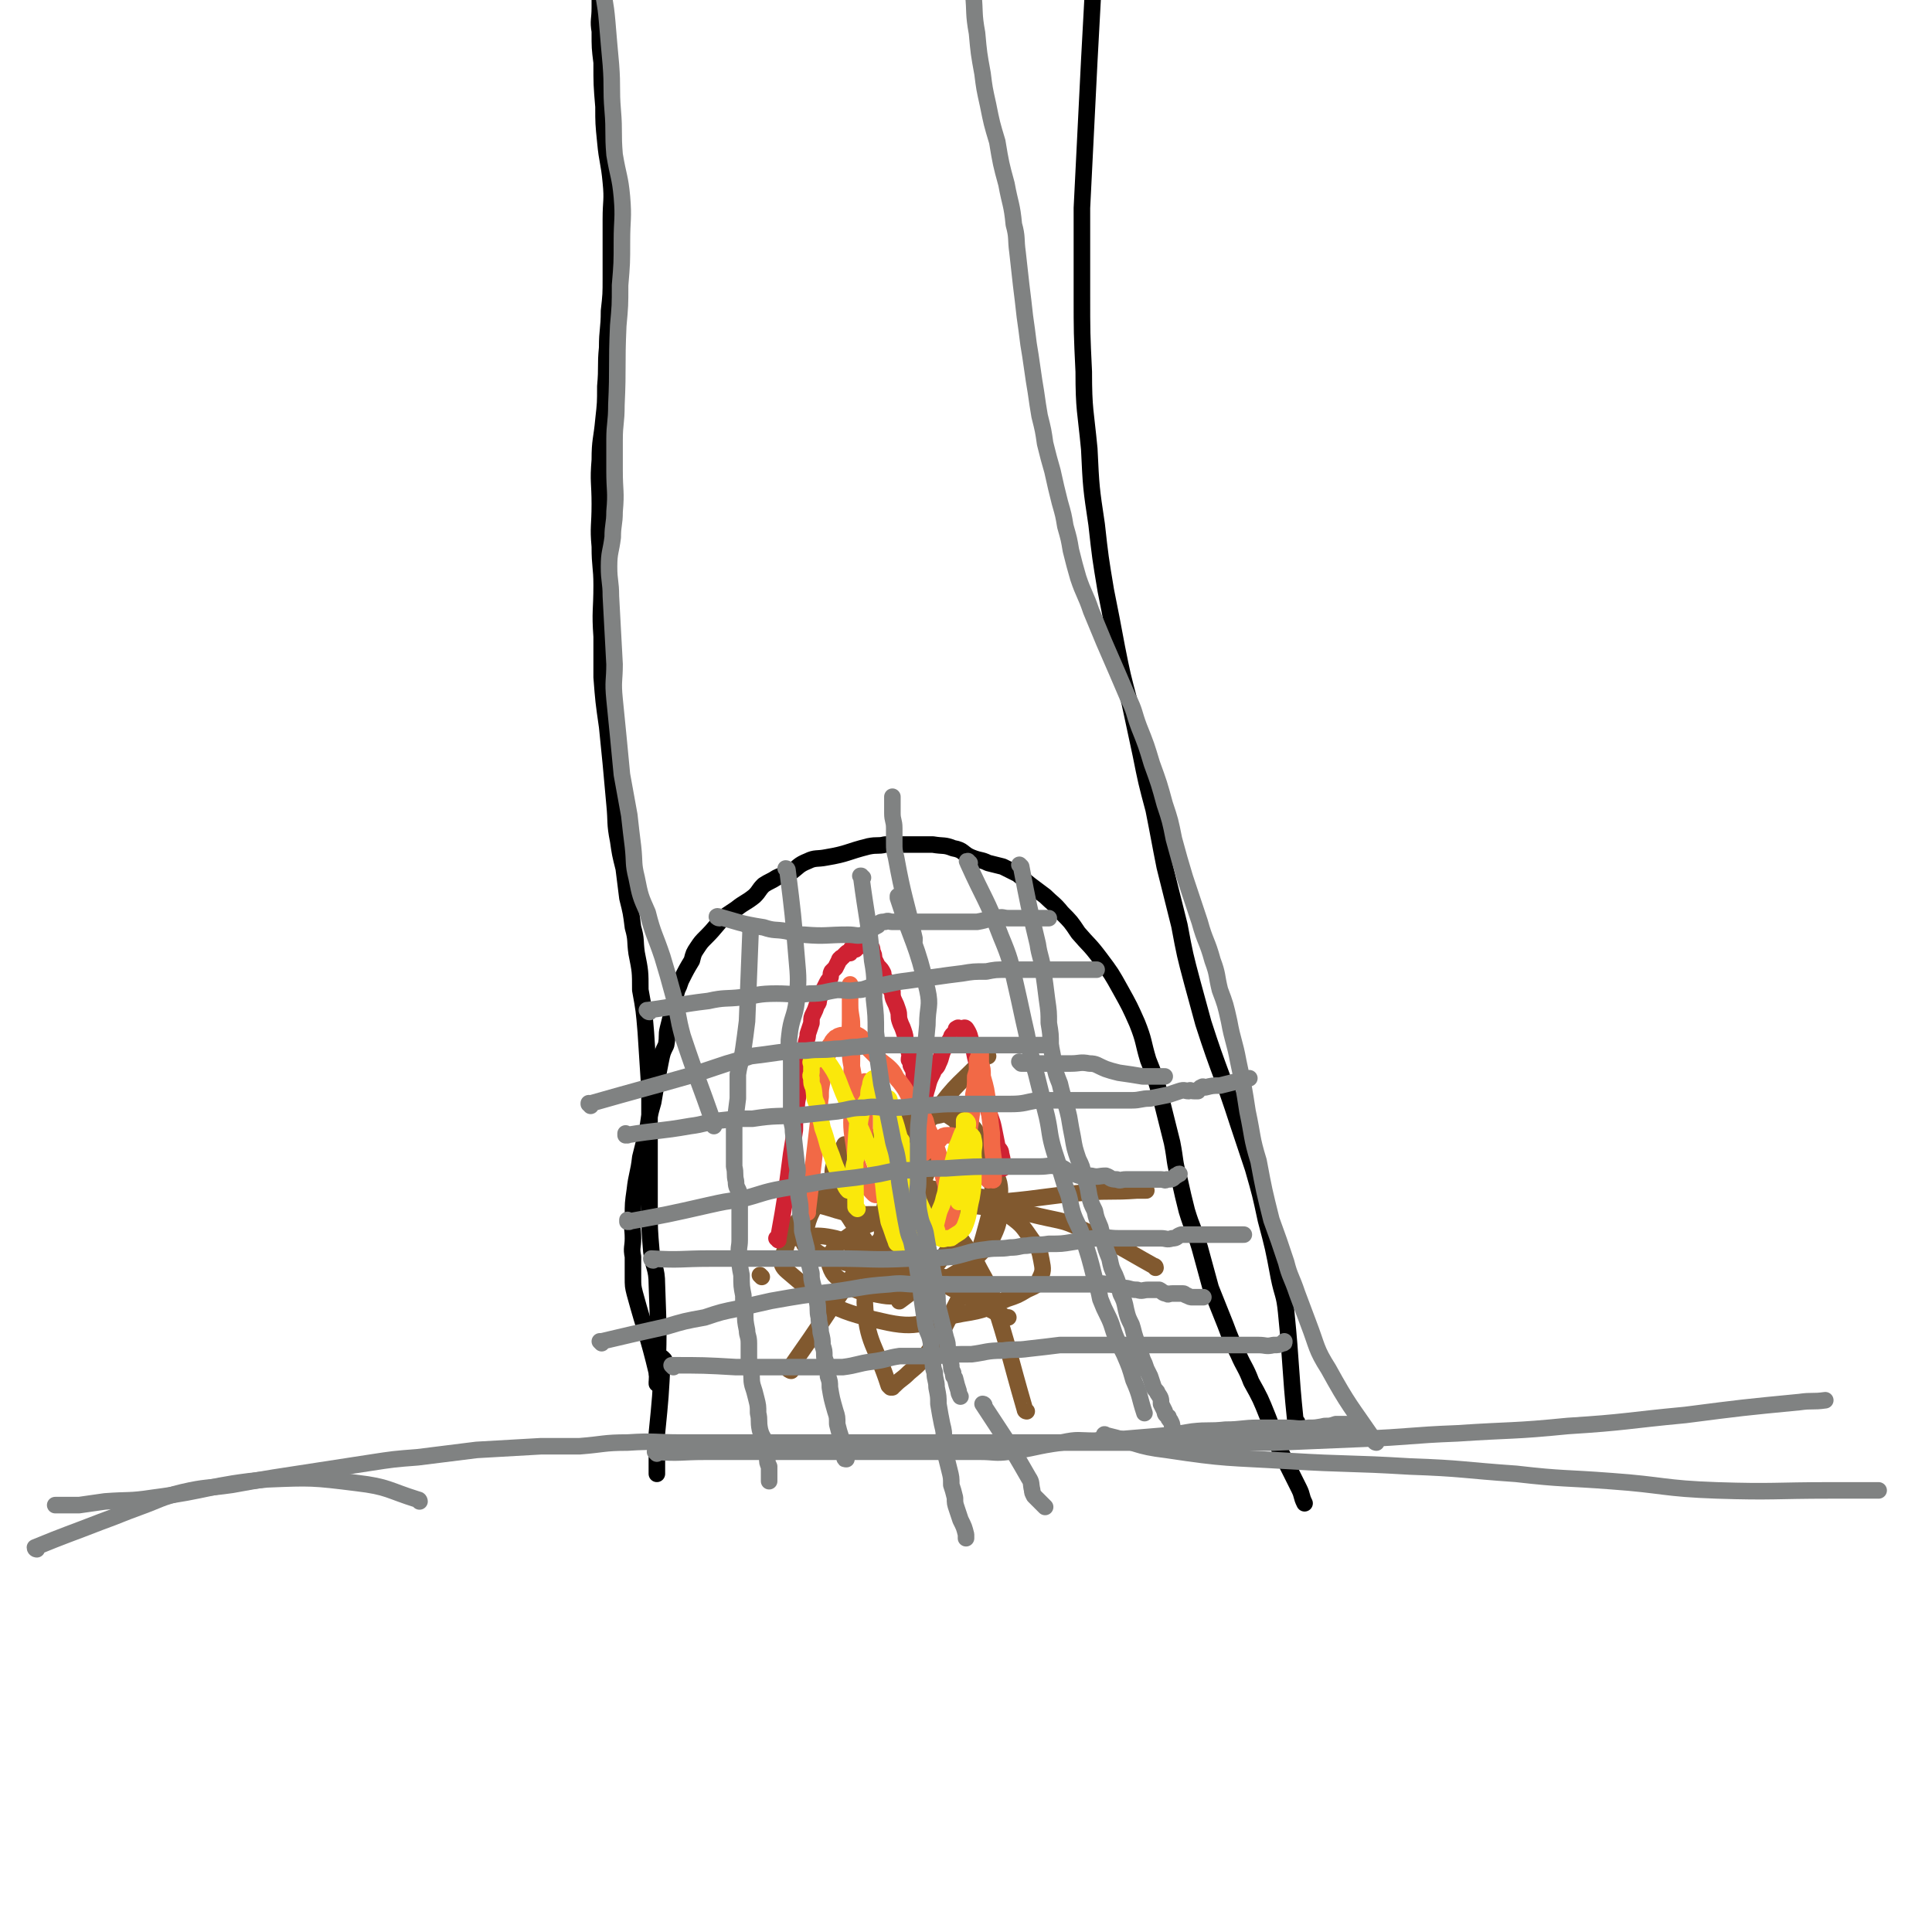 <svg viewBox='0 0 1050 1050' version='1.1' xmlns='http://www.w3.org/2000/svg' xmlns:xlink='http://www.w3.org/1999/xlink'><g fill='none' stroke='#000000' stroke-width='9' stroke-linecap='round' stroke-linejoin='round'><path d='M358,747c0,0 -1,-1 -1,-1 0,0 0,1 0,0 -5,-21 -6,-21 -12,-43 -1,-4 -1,-4 -1,-9 0,-5 0,-5 0,-11 -1,-5 0,-5 0,-10 0,-6 -1,-6 0,-12 0,-7 0,-7 1,-14 1,-9 2,-9 3,-18 2,-8 2,-8 4,-16 1,-7 1,-7 3,-14 1,-6 1,-6 2,-11 1,-6 1,-6 2,-11 1,-5 1,-5 3,-9 1,-5 0,-5 1,-9 1,-4 1,-4 2,-8 2,-6 1,-6 3,-13 1,-2 1,-2 2,-5 3,-6 3,-6 6,-11 1,-4 1,-4 3,-7 2,-3 2,-3 5,-6 5,-5 5,-6 10,-11 3,-2 3,-2 6,-4 5,-4 5,-3 10,-7 3,-3 2,-3 5,-6 3,-2 4,-2 7,-4 4,-2 4,-1 8,-3 4,-3 4,-4 9,-6 4,-2 5,-1 10,-2 12,-2 11,-3 23,-6 5,-1 5,0 9,-1 5,0 5,0 9,0 4,0 4,0 8,0 5,0 5,0 9,0 6,1 6,0 11,2 6,1 5,3 10,5 5,2 5,1 9,3 4,1 4,1 8,2 4,2 4,2 8,4 4,3 3,3 7,6 4,3 4,3 8,6 4,4 5,4 9,9 5,5 5,5 9,11 6,7 6,6 12,14 6,8 6,8 11,17 5,9 5,9 9,18 4,10 3,10 6,20 4,10 4,10 7,21 3,12 3,12 6,24 2,10 1,10 4,20 2,9 2,9 4,17 3,10 4,10 7,20 3,11 3,11 6,22 4,10 4,10 8,20 3,8 3,8 7,16 3,7 4,7 7,15 5,9 5,9 9,19 4,10 3,10 7,19 3,6 3,6 6,12 2,4 2,4 4,8 2,4 1,4 3,8 '/><path d='M358,752c0,0 -1,0 -1,-1 0,0 0,1 0,1 1,-26 1,-27 0,-54 0,-9 -2,-9 -3,-18 -1,-12 -1,-12 -1,-24 0,-16 0,-16 0,-32 0,-16 0,-16 0,-32 -1,-15 -1,-15 -2,-31 -1,-12 -1,-12 -3,-23 0,-10 0,-10 -2,-20 -1,-7 0,-7 -2,-14 -1,-8 -1,-8 -3,-16 -1,-8 -1,-8 -2,-16 -2,-8 -2,-8 -3,-15 -2,-10 -1,-10 -2,-20 -1,-11 -1,-11 -2,-22 -1,-10 -1,-10 -2,-20 -2,-14 -2,-14 -3,-27 0,-11 0,-11 0,-22 -1,-14 0,-14 0,-28 0,-10 -1,-10 -1,-21 -1,-11 0,-11 0,-23 0,-12 -1,-12 0,-24 0,-11 1,-11 2,-22 1,-9 1,-9 1,-18 1,-11 0,-11 1,-21 0,-10 1,-10 1,-20 1,-9 1,-9 1,-18 0,-7 0,-7 0,-15 0,-8 0,-8 0,-17 0,-10 1,-10 0,-20 -1,-11 -2,-11 -3,-22 -1,-10 -1,-10 -1,-19 -1,-12 -1,-12 -1,-24 -1,-8 -1,-8 -1,-17 -1,-6 0,-6 0,-13 0,-3 0,-3 0,-5 0,-2 0,-2 0,-4 '/><path d='M705,773c0,0 -1,0 -1,-1 -3,-29 -2,-29 -5,-59 -1,-10 -2,-9 -4,-19 -3,-16 -3,-16 -7,-31 -3,-14 -3,-14 -7,-28 -4,-12 -4,-12 -8,-24 -9,-28 -10,-27 -19,-55 -3,-11 -3,-11 -6,-22 -4,-15 -4,-15 -7,-31 -4,-16 -4,-16 -8,-32 -3,-15 -3,-16 -6,-31 -4,-15 -4,-15 -7,-30 -3,-14 -3,-14 -6,-28 -4,-15 -4,-15 -7,-30 -3,-16 -3,-16 -6,-31 -3,-18 -3,-18 -5,-36 -3,-20 -3,-20 -4,-41 -2,-21 -3,-21 -3,-42 -1,-21 -1,-21 -1,-42 0,-23 0,-23 0,-47 1,-20 1,-20 2,-40 1,-20 1,-20 2,-40 1,-18 1,-18 2,-37 2,-17 2,-17 4,-35 2,-15 2,-15 5,-30 2,-12 3,-12 6,-25 1,-3 1,-2 1,-5 '/><path d='M361,739c0,0 -1,-1 -1,-1 0,0 0,0 0,1 -1,20 -1,20 -3,40 0,2 0,2 0,3 0,2 0,2 0,4 0,3 0,3 0,6 0,2 0,2 0,3 0,2 0,2 0,4 0,1 0,1 0,2 '/></g>
<g fill='none' stroke='#81592F' stroke-width='9' stroke-linecap='round' stroke-linejoin='round'><path d='M430,745c-1,0 -1,-1 -1,-1 -1,0 0,1 0,0 19,-27 19,-28 38,-56 5,-8 6,-8 12,-15 4,-5 5,-5 9,-11 3,-4 2,-4 5,-8 2,-4 2,-4 5,-7 2,-3 2,-3 4,-6 2,-3 1,-3 3,-6 1,-1 1,-1 2,-2 1,0 1,0 1,-1 '/><path d='M558,767c0,0 -1,0 -1,-1 -9,-31 -8,-31 -18,-62 -3,-9 -4,-9 -8,-17 -5,-9 -6,-9 -11,-17 -5,-8 -5,-7 -10,-15 -4,-6 -4,-7 -8,-13 -2,-5 -2,-5 -5,-10 -1,-1 -1,-1 -2,-3 '/><path d='M484,754c0,0 0,0 -1,-1 -7,-22 -12,-23 -13,-45 0,-16 6,-15 11,-30 5,-13 5,-13 9,-25 3,-7 2,-7 5,-14 2,-5 3,-5 5,-10 '/><path d='M488,698c-1,0 -1,0 -1,-1 -12,-16 -12,-16 -24,-33 -3,-5 -4,-5 -6,-10 -3,-5 -2,-6 -3,-11 -1,-4 -2,-5 -1,-9 2,-6 3,-6 6,-12 '/><path d='M427,674c0,-1 0,-1 -1,-1 0,0 1,0 1,0 13,0 14,-3 27,0 11,3 11,6 22,10 10,4 10,3 20,7 10,4 9,5 19,9 9,5 9,5 17,9 7,4 6,4 13,7 1,1 1,1 3,1 '/><path d='M628,689c0,-1 -1,-1 -1,-1 -18,-10 -18,-11 -37,-19 -12,-6 -12,-5 -25,-8 -12,-3 -12,-2 -24,-4 -10,-2 -10,-1 -20,-3 -8,-1 -8,0 -15,-1 -5,-1 -5,-2 -10,-3 '/><path d='M539,702c0,0 0,-1 -1,-1 -17,-5 -17,-5 -34,-9 -11,-2 -11,-1 -22,-2 -9,-1 -9,-1 -19,-3 -6,-1 -6,-2 -12,-4 -5,-1 -5,-1 -9,-4 -3,-1 -6,-2 -5,-5 2,-12 3,-14 10,-25 11,-16 13,-15 27,-29 7,-6 7,-8 15,-11 11,-5 12,-5 24,-5 5,0 6,0 10,3 7,6 7,7 11,14 4,9 5,10 5,19 1,11 1,12 -2,23 -4,15 -4,15 -10,29 -5,13 -5,12 -11,24 -5,10 -5,10 -11,18 -5,7 -5,7 -11,12 -4,4 -4,3 -8,7 -1,0 -1,0 -1,1 '/><path d='M479,685c0,0 -1,0 -1,-1 3,-21 0,-23 7,-43 7,-20 10,-19 23,-36 12,-17 14,-16 28,-31 0,0 0,0 1,0 '/><path d='M482,681c0,0 -1,0 -1,-1 3,-25 1,-25 6,-50 3,-12 5,-11 9,-23 '/><path d='M414,694c0,0 -1,-1 -1,-1 '/><path d='M440,655c0,0 -2,-1 -1,-1 15,2 16,6 32,6 37,0 37,-4 75,-7 22,-2 22,-3 45,-5 13,-1 13,0 27,-1 2,0 2,0 5,0 '/><path d='M554,655c0,0 0,-1 -1,-1 -17,-3 -17,-3 -34,-6 -10,-1 -10,-2 -20,-3 -9,-2 -9,-2 -18,-2 -8,0 -9,-1 -17,1 -9,2 -9,3 -17,8 -7,5 -7,5 -13,11 -4,5 -5,6 -6,12 -2,8 -6,11 0,16 20,17 24,21 51,27 21,5 22,0 44,-4 13,-2 13,-3 24,-8 6,-2 6,-2 11,-5 4,-2 6,-2 7,-6 2,-4 2,-5 1,-10 -1,-5 -1,-6 -5,-11 -5,-7 -5,-8 -12,-13 -9,-5 -10,-5 -21,-7 -13,-2 -13,-2 -27,1 -13,2 -13,4 -25,9 -8,3 -8,3 -15,8 -4,3 -5,3 -8,7 -2,4 -3,5 -2,9 2,6 4,6 9,10 6,4 7,4 14,5 10,2 10,2 19,0 12,-3 12,-4 23,-9 8,-5 9,-5 16,-12 5,-5 6,-6 9,-13 3,-7 1,-7 2,-15 0,-5 1,-6 0,-11 -1,-4 -2,-4 -4,-8 -2,-2 0,-4 -2,-5 -3,-2 -5,-2 -8,0 -9,6 -9,7 -16,15 -7,8 -7,8 -13,18 -4,6 -4,6 -7,14 -2,7 -3,7 -4,15 -1,5 0,5 0,11 0,2 -1,5 0,4 8,-6 10,-7 18,-17 7,-9 8,-9 13,-20 4,-12 4,-12 6,-25 1,-9 2,-9 0,-18 -1,-7 -2,-7 -5,-14 -1,-3 -1,-4 -3,-5 -3,-2 -4,-3 -7,-2 -5,1 -6,1 -9,5 -7,9 -6,10 -11,20 -3,9 -3,9 -6,19 -2,8 -2,8 -3,17 -1,6 0,6 0,12 '/></g>
<g fill='none' stroke='#CF2233' stroke-width='9' stroke-linecap='round' stroke-linejoin='round'><path d='M423,674c0,-1 -1,-1 -1,-1 0,0 1,0 1,0 4,-22 4,-23 7,-46 1,-6 1,-6 2,-13 0,-6 0,-6 1,-12 0,-5 1,-5 1,-9 2,-9 2,-9 3,-18 1,-3 0,-3 1,-7 0,-3 1,-3 1,-6 1,-3 1,-3 2,-6 0,-3 0,-3 1,-5 1,-2 1,-2 2,-5 1,-1 1,-1 1,-3 1,-2 1,-2 2,-4 1,-2 1,-2 2,-4 1,-2 1,-2 2,-3 1,-2 0,-2 1,-4 1,-1 1,-1 2,-2 1,-2 1,-2 2,-4 0,0 0,-1 1,-1 0,-1 0,0 1,-1 0,0 0,0 1,-1 0,0 0,0 1,-1 0,0 0,0 0,0 1,-1 1,0 2,0 0,0 0,0 0,0 1,-1 0,-2 1,-3 0,0 0,1 1,1 1,0 1,0 1,0 1,-1 0,-1 1,-2 0,0 0,0 1,0 0,0 0,0 1,0 0,0 0,0 0,0 1,0 1,0 1,0 1,0 1,0 1,0 1,0 1,0 1,0 1,0 1,-1 1,0 2,1 2,1 2,3 1,2 1,2 1,4 1,2 1,2 2,4 2,2 2,2 3,4 0,1 0,2 1,3 0,2 1,2 2,4 1,2 1,2 2,3 0,2 0,3 1,5 1,2 1,2 2,5 1,3 0,3 1,6 1,3 1,2 2,5 1,3 1,3 1,6 1,3 2,3 2,6 1,2 0,2 0,4 1,1 1,1 1,3 1,2 1,2 2,3 0,1 -1,1 0,3 0,1 0,1 1,2 0,1 0,1 0,2 0,1 0,1 1,2 0,1 -1,1 0,2 0,1 1,1 1,2 0,1 0,1 0,1 0,1 -1,2 0,2 0,1 0,0 1,0 0,0 1,1 1,0 1,-3 1,-4 2,-7 1,-4 1,-4 3,-8 1,-3 2,-2 3,-5 2,-4 1,-4 3,-8 1,-1 1,-1 2,-3 1,-1 1,-2 2,-3 0,-1 0,-1 1,-2 1,-1 1,-1 1,-1 1,-1 0,-2 1,-2 1,-1 1,0 2,0 2,0 2,-1 3,0 2,3 2,4 3,8 2,5 1,5 3,11 1,6 2,5 3,11 2,7 1,7 3,13 1,6 2,6 3,11 1,5 1,5 2,10 1,2 2,2 2,4 1,4 1,4 1,8 '/></g>
<g fill='none' stroke='#F26946' stroke-width='9' stroke-linecap='round' stroke-linejoin='round'><path d='M439,659c0,-1 -1,-1 -1,-1 0,0 0,0 1,0 3,-25 3,-25 6,-51 1,-5 0,-5 1,-11 0,-4 0,-4 1,-9 1,-6 1,-6 2,-11 1,-3 1,-3 2,-6 0,-1 0,-1 0,-2 1,-1 1,-2 2,-3 0,0 1,0 1,-1 1,0 1,-1 2,-1 2,-1 2,0 4,0 3,0 4,-2 7,0 3,2 2,3 5,7 3,3 3,3 5,5 3,3 4,3 7,6 3,3 2,4 5,7 3,4 3,4 5,8 2,3 3,3 4,5 3,4 3,4 5,8 1,4 1,4 3,8 1,3 2,3 3,7 2,5 1,5 2,9 1,4 1,4 2,8 1,3 1,3 1,7 1,2 0,2 0,4 1,2 1,2 2,4 0,1 -1,1 0,2 0,2 1,1 1,3 0,1 0,1 0,2 -1,1 -1,2 0,2 0,-4 0,-6 1,-11 1,-8 1,-8 3,-16 2,-8 2,-8 4,-17 2,-7 2,-7 3,-15 1,-6 1,-6 1,-11 1,-5 1,-5 1,-10 1,-3 1,-3 1,-5 0,-2 0,-2 0,-4 1,-2 1,-2 1,-4 1,-1 1,-1 1,-1 0,2 0,3 0,7 1,3 1,3 1,7 2,7 2,7 3,15 1,8 1,8 2,16 0,7 0,7 1,14 0,5 0,6 0,11 0,1 -1,0 -2,0 0,0 -1,1 -1,0 -3,-3 -3,-3 -6,-7 -2,-4 -2,-4 -4,-8 -2,-3 -1,-3 -4,-5 -3,-3 -4,-4 -8,-4 -4,0 -3,2 -7,5 -2,2 -2,2 -5,4 -3,3 -4,2 -6,6 -3,3 -2,4 -5,7 -1,2 -2,2 -4,4 -2,2 -1,2 -3,4 -2,1 -3,1 -5,2 -3,0 -4,1 -5,0 -4,-4 -4,-5 -7,-11 -3,-8 -3,-8 -4,-16 -2,-12 -1,-12 -1,-23 -1,-12 0,-12 0,-24 0,-9 0,-9 0,-18 0,-5 -1,-5 -1,-11 0,-3 0,-3 0,-6 0,-2 0,-2 0,-4 0,0 0,-1 0,-1 0,9 0,10 0,19 0,9 -1,9 0,17 0,7 1,7 2,15 1,8 1,8 2,16 1,4 1,4 2,9 1,3 1,3 1,6 0,2 0,2 0,3 0,2 0,4 0,3 1,-3 1,-6 1,-12 0,-2 0,-3 0,-5 0,-3 0,-3 0,-6 0,-2 0,-2 0,-4 0,-3 0,-3 0,-5 0,-1 0,-1 0,-1 0,-1 0,-3 0,-2 0,6 0,8 0,16 '/></g>
<g fill='none' stroke='#FAE80B' stroke-width='9' stroke-linecap='round' stroke-linejoin='round'><path d='M466,657c0,0 -1,-1 -1,-1 0,-23 -1,-24 1,-46 0,-4 1,-4 3,-8 1,-3 2,-3 3,-6 0,-3 0,-3 1,-6 0,-2 1,-4 2,-4 0,0 0,3 -1,5 -2,8 -4,7 -6,15 -2,9 0,9 -1,18 -1,5 -2,5 -3,10 0,3 1,3 1,6 0,2 -1,2 -1,4 -1,1 -1,1 -1,2 -1,0 -1,1 -2,1 -2,-2 -2,-4 -4,-7 -3,-6 -3,-6 -5,-12 -3,-7 -2,-7 -5,-15 -1,-6 -2,-6 -3,-13 -2,-4 -1,-4 -2,-9 -1,-2 -1,-2 -1,-5 -1,-2 0,-2 0,-3 0,-2 0,-2 0,-4 0,-1 -1,-2 0,-2 0,-1 1,-1 3,-1 2,-1 4,-2 5,0 7,9 6,11 11,22 6,11 6,11 11,23 3,7 3,7 6,15 2,4 2,4 4,9 1,2 2,2 3,4 1,2 0,4 1,4 0,0 1,-2 1,-3 0,-2 0,-2 0,-4 0,-4 1,-4 1,-8 0,-2 0,-2 0,-5 0,-3 0,-3 0,-5 0,-2 0,-2 0,-4 0,-2 1,-5 1,-4 1,2 1,4 2,8 1,7 1,7 2,14 1,6 1,6 2,12 1,6 1,6 2,11 1,4 1,4 2,8 0,1 1,1 1,3 0,1 0,1 0,2 -1,0 -2,-1 -3,-1 -1,0 -1,1 -2,0 -2,-4 -3,-4 -4,-9 -1,-10 0,-11 -1,-21 -1,-10 -1,-10 -2,-19 -1,-8 -2,-8 -2,-16 -1,-5 -1,-5 -2,-11 0,-2 1,-3 0,-4 0,0 0,1 0,2 2,8 3,8 5,16 3,10 2,11 5,21 5,14 5,14 11,27 2,3 3,3 5,5 1,3 1,4 2,5 2,1 2,0 4,0 2,0 2,0 3,-1 3,-2 4,-2 6,-5 3,-7 2,-8 4,-16 1,-6 1,-7 1,-13 1,-6 0,-6 0,-11 0,-4 1,-4 0,-8 0,-2 -2,-2 -3,-4 -1,-2 0,-2 0,-4 0,-1 0,-1 -1,-2 0,0 -1,0 -1,0 0,3 0,4 0,7 -1,6 -2,6 -2,12 -1,5 0,5 0,10 -1,3 -1,3 -1,6 0,3 0,3 0,5 0,2 0,2 0,3 0,1 0,2 0,1 0,-2 0,-3 0,-7 0,-5 -1,-5 0,-10 0,-5 2,-5 2,-9 1,-3 0,-3 0,-6 0,-1 1,-1 1,-3 0,-1 0,-1 0,-2 0,-1 0,-2 0,-2 -2,3 -2,5 -4,9 -2,8 -2,8 -4,15 -2,6 -1,7 -3,13 -1,5 -2,5 -3,9 -1,4 -1,4 -2,8 -1,2 0,2 -1,4 -2,2 -3,4 -5,3 -2,-1 -1,-4 -2,-8 -1,-6 -2,-6 -3,-12 -2,-6 -2,-6 -3,-12 -1,-4 -1,-4 -1,-8 0,-4 0,-4 -1,-7 0,-2 0,-2 -1,-4 0,-1 -1,-1 -1,-2 0,-1 0,-3 0,-2 0,2 -1,3 -1,7 0,6 0,6 0,12 0,8 0,8 0,15 0,5 0,5 0,11 0,3 0,3 0,5 0,3 0,4 -1,6 0,0 -1,0 -1,-1 -2,-5 -2,-6 -4,-11 -2,-11 -2,-11 -3,-21 -1,-8 0,-8 0,-16 -1,-7 0,-7 -1,-13 0,-4 0,-4 0,-8 -1,-2 0,-2 0,-4 '/></g>
<g fill='none' stroke='#808282' stroke-width='9' stroke-linecap='round' stroke-linejoin='round'><path d='M357,790c0,0 -1,-1 -1,-1 0,0 0,0 0,0 14,1 14,0 27,0 9,0 9,0 17,0 11,0 11,0 22,0 13,0 13,0 26,0 10,0 10,0 20,0 9,0 9,0 19,0 12,0 12,0 24,0 11,0 11,0 22,0 7,0 8,1 15,0 15,-2 14,-3 29,-5 9,-2 9,-1 18,-1 8,-1 8,-1 16,-1 12,-1 12,-1 24,-2 7,-1 7,-1 13,-2 9,-1 9,0 18,-1 9,0 9,-1 18,-1 7,0 7,0 15,0 6,0 6,1 12,0 4,0 4,0 9,-1 3,0 3,0 6,-1 2,0 2,0 5,0 2,0 2,0 4,0 0,0 0,0 1,0 '/><path d='M327,730c0,0 -1,-1 -1,-1 0,0 0,0 1,0 17,-4 17,-4 35,-8 10,-3 10,-3 21,-5 9,-3 9,-3 19,-5 8,-2 8,-2 17,-4 17,-3 17,-3 34,-5 15,-2 15,-3 30,-4 8,-1 8,0 15,0 9,-1 9,0 18,0 7,0 7,0 15,0 6,0 6,0 13,0 5,0 5,0 10,0 4,0 4,0 9,0 4,0 4,0 8,0 5,0 5,0 10,0 5,0 5,0 11,0 5,0 5,-1 10,0 4,0 4,1 9,2 3,0 3,1 7,1 3,1 3,0 6,0 3,0 3,0 6,0 2,1 2,2 4,2 1,1 1,0 3,0 1,0 1,0 3,0 1,0 1,0 3,0 1,0 1,1 2,1 2,1 2,1 3,1 1,0 1,0 2,0 2,0 2,0 4,0 '/><path d='M342,664c0,0 -1,-1 -1,-1 0,0 0,1 0,1 22,-4 22,-4 44,-9 9,-2 9,-2 17,-3 12,-3 12,-4 23,-6 11,-2 12,-2 23,-4 8,-1 8,-1 17,-2 7,-1 7,-1 13,-2 9,-2 9,-2 17,-2 10,-1 10,-1 19,-1 15,-1 15,-1 30,-1 6,0 6,0 11,0 5,0 5,0 10,0 5,0 5,-1 10,0 5,1 4,3 9,4 4,2 5,1 9,1 4,1 4,0 8,0 3,1 2,2 6,2 2,1 2,0 5,0 3,0 3,0 6,0 3,0 3,0 5,0 2,0 2,0 4,0 2,0 2,0 4,0 2,0 2,1 3,0 3,0 3,0 5,-2 1,0 1,-1 2,-1 '/><path d='M321,601c0,-1 -1,-1 -1,-1 0,-1 0,0 0,0 28,-8 29,-8 57,-16 9,-3 9,-3 18,-6 7,-2 7,-2 13,-4 8,-1 8,-1 15,-2 8,-1 8,-1 15,-1 8,-1 8,0 16,-1 6,0 6,-1 12,-1 7,-1 7,-1 13,-1 6,0 6,0 13,0 14,0 14,0 28,0 6,0 6,0 12,0 5,0 5,0 10,0 4,0 4,0 8,0 3,0 3,0 6,0 3,0 3,0 5,0 2,0 2,0 4,0 3,0 3,0 5,0 1,0 1,0 1,0 '/><path d='M353,550c-1,0 -1,-1 -1,-1 -1,0 0,0 0,0 0,0 0,0 0,0 16,-2 16,-3 33,-5 9,-2 9,-1 18,-2 9,-1 9,-2 19,-2 9,0 9,1 18,0 8,0 8,-1 15,-2 5,0 5,1 11,0 4,0 4,-1 9,-2 9,-1 9,-2 18,-3 7,-1 7,-1 15,-2 7,-1 7,-1 15,-2 6,-1 6,-1 13,-1 5,-1 5,-1 11,-1 10,0 10,0 19,0 4,0 4,0 7,0 2,0 2,0 5,0 2,0 2,0 4,0 7,0 7,0 14,0 '/><path d='M555,578c0,0 -1,-1 -1,-1 0,0 0,0 1,1 13,0 13,0 27,0 5,0 5,-1 10,0 4,0 4,1 9,3 3,1 3,1 7,2 7,1 7,1 13,2 4,0 4,0 7,0 2,0 2,0 5,0 '/><path d='M391,499c-1,0 -2,-1 -1,-1 11,3 12,4 25,6 6,2 6,1 12,2 5,1 5,2 10,2 12,1 12,0 24,0 4,0 5,1 8,0 4,-2 4,-3 8,-5 1,-2 2,-2 4,-2 2,-1 2,0 4,0 1,0 1,0 2,0 2,0 2,0 3,0 1,0 1,0 2,0 2,0 2,0 4,0 1,0 1,0 3,0 1,0 1,0 3,0 3,0 3,0 5,0 3,0 3,0 7,0 4,0 4,0 8,0 5,0 5,0 9,0 6,-1 6,-2 11,-2 3,-1 3,0 6,0 4,0 4,0 7,0 2,0 2,0 5,0 3,0 3,0 5,0 3,0 3,0 5,0 '/><path d='M341,617c0,0 -1,0 -1,-1 0,0 0,1 0,1 0,0 0,0 0,0 18,-3 18,-2 35,-5 8,-1 8,-2 16,-3 9,-1 9,-1 18,-1 13,-2 13,-1 27,-2 9,-1 9,-1 19,-2 7,-1 7,-2 15,-2 6,-1 6,0 12,0 8,0 8,0 16,-1 10,0 10,-1 20,-1 8,0 8,0 17,0 7,0 7,0 14,0 8,0 8,-1 15,-2 7,0 7,0 14,0 6,0 6,0 12,0 4,0 4,0 9,0 4,0 4,0 8,0 4,0 4,0 8,0 5,0 5,-1 10,-1 5,-1 5,-1 10,-2 3,-1 3,-1 6,-2 3,-1 3,0 5,0 1,-1 1,0 3,0 1,0 1,0 2,0 1,-1 1,-2 2,-2 1,-1 1,0 2,0 4,-1 4,-1 8,-1 8,-2 8,-2 16,-4 '/><path d='M355,685c-1,0 -1,-1 -1,-1 0,0 0,0 0,0 16,1 16,0 32,0 9,0 9,0 18,0 13,0 13,0 27,0 12,0 12,0 24,0 19,0 19,1 39,0 12,0 12,0 24,-1 9,-2 9,-3 18,-4 6,-1 7,0 13,-1 5,0 5,-1 9,-1 6,-1 6,0 12,-1 7,0 7,0 13,-1 7,-1 7,-2 14,-2 5,-1 5,0 11,0 5,0 5,0 9,0 4,0 4,0 8,0 3,0 3,0 6,0 3,0 3,1 6,0 3,0 2,-1 5,-2 2,0 2,0 3,0 2,0 2,0 4,0 2,0 2,0 4,0 1,0 1,0 3,0 1,0 1,0 2,0 1,0 1,0 2,0 1,0 1,0 2,0 7,0 7,0 14,0 '/><path d='M366,743c0,0 -1,-1 -1,-1 17,0 18,0 35,1 9,0 9,0 17,0 10,0 10,0 20,0 10,0 11,0 21,0 8,-1 8,-2 16,-3 8,-1 8,-2 15,-3 10,0 10,0 20,0 9,-1 9,-1 19,-1 8,-1 8,-2 17,-2 7,-1 7,0 14,-1 9,-1 9,-1 17,-2 7,0 7,0 14,0 5,0 5,0 10,0 4,0 4,0 8,0 4,0 4,0 8,0 3,0 3,0 6,0 3,0 3,0 6,0 2,0 2,0 5,0 3,0 3,0 5,0 2,0 2,0 5,0 2,0 2,0 4,0 3,0 3,0 5,0 3,0 3,0 5,0 3,0 3,0 6,0 3,0 3,0 6,0 3,0 3,0 5,0 5,0 5,0 10,0 4,0 4,1 8,0 3,0 3,0 5,-1 1,0 1,0 1,-1 '/><path d='M428,473c0,0 0,-1 -1,-1 0,0 1,0 1,1 3,24 3,24 5,48 1,11 1,12 0,23 -1,9 -3,9 -4,19 -1,7 1,7 1,14 0,7 0,7 0,13 0,4 0,4 0,8 0,5 0,5 0,9 0,4 1,4 1,8 1,9 1,9 2,18 1,4 0,4 0,8 1,5 1,5 1,9 1,5 1,5 1,10 1,4 1,4 1,9 1,4 1,4 2,8 1,3 0,4 1,7 1,4 1,4 2,8 0,3 0,3 1,7 1,4 1,4 2,8 1,5 0,5 1,9 0,4 1,4 1,8 1,4 1,4 1,7 1,3 1,3 1,6 0,2 1,2 1,5 1,3 1,3 1,6 1,3 1,3 1,6 1,6 1,6 3,13 1,3 1,3 1,7 1,4 1,4 2,7 0,2 0,2 1,5 0,2 1,2 1,4 0,1 0,1 0,2 0,1 0,1 1,1 '/><path d='M489,488c-1,0 -1,-1 -1,-1 0,0 0,0 0,1 8,25 10,24 16,50 2,9 0,9 0,19 -1,11 -1,11 -2,22 -1,11 -1,11 -2,21 0,8 -1,8 -1,17 0,7 0,7 0,15 0,5 0,5 0,10 0,5 -1,5 0,9 0,5 0,5 1,10 1,5 2,5 3,9 1,6 1,6 2,11 1,5 1,5 2,10 1,5 1,5 2,11 1,4 0,4 1,9 2,8 2,8 4,16 1,3 1,3 1,7 1,4 1,4 2,8 0,2 0,2 1,4 0,2 0,2 1,3 1,4 1,4 2,7 0,1 0,1 1,3 0,0 0,0 0,0 '/><path d='M497,511c0,-1 -1,-1 -1,-1 0,-1 0,0 1,0 0,0 0,0 0,0 -5,-22 -6,-22 -10,-44 -1,-4 -1,-4 -1,-8 0,-4 0,-4 0,-8 0,-4 -1,-4 -1,-8 0,-4 0,-4 0,-9 0,0 0,0 0,0 '/><path d='M535,764c0,-1 -1,-1 -1,-1 0,0 0,0 0,0 13,20 13,19 25,40 2,3 1,3 2,7 0,1 0,1 1,3 3,3 3,3 6,6 '/><path d='M555,471c0,0 -1,-1 -1,-1 0,0 0,0 1,1 0,0 0,0 0,0 4,21 4,21 9,42 1,7 2,7 3,15 1,7 1,7 2,15 1,7 1,7 1,13 1,6 1,6 1,12 1,5 1,5 2,11 1,5 1,5 3,10 2,9 3,9 5,18 1,6 1,6 2,11 1,6 1,6 3,12 2,4 2,4 3,9 2,5 2,5 3,11 1,4 1,4 3,8 1,5 1,4 3,9 1,4 1,4 2,8 1,4 1,4 3,9 1,5 1,5 3,9 2,5 2,5 3,10 2,4 2,4 3,9 1,4 1,4 3,8 1,3 1,4 2,7 1,3 1,3 2,6 1,3 1,3 2,6 1,2 1,2 2,5 1,2 1,2 2,4 1,3 1,3 2,6 1,2 2,2 2,3 2,3 2,3 2,6 1,2 1,2 2,4 0,2 1,2 2,3 0,1 0,1 1,2 1,2 1,2 1,3 1,3 1,3 1,5 '/><path d='M408,505c0,0 0,-1 -1,-1 0,0 1,0 1,0 0,0 0,0 0,0 -1,26 -1,26 -2,51 -1,8 -1,8 -2,15 -1,7 -2,7 -3,14 0,7 0,7 0,13 -1,8 -1,8 -2,15 0,11 0,11 0,22 1,4 0,4 1,8 0,4 1,3 2,7 0,4 0,4 0,8 0,3 0,3 0,7 0,5 0,5 0,10 0,4 -1,4 0,9 0,5 0,5 1,10 0,6 0,6 1,11 0,5 0,5 1,9 0,5 0,5 1,10 0,3 1,3 1,7 0,5 0,5 0,10 0,2 0,2 1,5 1,4 0,4 1,8 1,3 1,3 2,7 1,4 1,4 1,8 1,4 0,4 1,9 1,4 2,4 3,7 0,4 0,4 1,8 0,3 0,3 1,5 0,4 0,4 0,8 '/><path d='M469,477c-1,0 -1,-1 -1,-1 -1,0 0,0 0,0 3,23 4,23 6,46 2,11 1,11 1,21 1,9 1,9 1,18 1,7 0,7 1,14 1,7 1,7 2,14 3,14 3,14 6,29 1,6 2,6 3,13 1,7 0,7 1,13 1,6 1,6 2,12 1,6 1,6 2,11 1,6 2,5 3,11 2,7 2,7 3,14 2,7 1,7 2,14 1,7 1,7 2,14 1,5 2,4 3,10 0,4 0,4 1,9 0,4 0,4 1,7 0,4 1,4 1,8 1,5 1,5 1,9 1,6 1,6 2,11 1,4 1,4 1,9 1,4 1,4 1,8 1,4 1,4 2,8 1,4 1,4 1,8 1,3 1,3 2,7 0,3 0,3 1,6 1,3 1,3 2,6 2,4 2,4 3,8 0,1 0,1 0,2 '/><path d='M527,469c-1,0 -1,-1 -1,-1 -1,0 0,0 0,1 9,20 10,19 18,40 5,12 5,13 8,26 3,13 3,14 6,27 2,11 2,11 5,21 3,12 3,12 6,24 2,9 1,9 4,19 3,9 3,9 6,19 3,7 2,7 4,14 2,6 3,6 5,12 4,12 4,12 7,24 2,6 2,6 3,11 2,5 2,5 4,9 3,6 2,6 5,13 2,4 2,4 4,8 3,7 3,7 5,14 4,9 3,9 6,18 '/><path d='M388,612c0,0 0,-1 -1,-1 0,0 1,1 1,0 -8,-23 -9,-24 -17,-48 -3,-11 -2,-11 -5,-22 -3,-11 -3,-11 -6,-21 -4,-12 -5,-12 -8,-24 -4,-9 -4,-9 -6,-19 -2,-8 -1,-8 -2,-17 -1,-8 -1,-8 -2,-17 -2,-11 -2,-11 -4,-22 -2,-21 -2,-21 -4,-41 -1,-10 0,-10 0,-19 -1,-18 -1,-18 -2,-37 0,-8 -1,-8 -1,-16 0,-8 1,-8 2,-16 0,-7 1,-7 1,-14 1,-11 0,-11 0,-22 0,-8 0,-8 0,-17 0,-9 1,-9 1,-19 1,-21 0,-21 1,-43 1,-11 1,-11 1,-22 1,-12 1,-12 1,-24 0,-12 1,-12 0,-24 -1,-11 -2,-11 -4,-23 -1,-12 0,-12 -1,-24 -1,-12 0,-12 -1,-25 -1,-11 -1,-11 -2,-23 -1,-12 -2,-12 -3,-23 -1,-10 0,-10 0,-20 0,-4 0,-4 0,-9 '/><path d='M748,784c0,0 -1,0 -1,-1 -13,-19 -14,-19 -25,-39 -7,-11 -6,-12 -11,-25 -3,-8 -3,-8 -6,-16 -3,-9 -4,-9 -6,-17 -4,-12 -4,-12 -8,-23 -4,-16 -4,-16 -7,-32 -4,-13 -3,-13 -6,-27 -2,-13 -2,-13 -5,-27 -2,-11 -3,-11 -5,-22 -2,-9 -2,-9 -5,-17 -2,-8 -1,-8 -4,-16 -3,-11 -4,-10 -7,-21 -4,-12 -4,-12 -8,-24 -3,-10 -3,-10 -6,-21 -2,-10 -2,-10 -5,-19 -3,-11 -3,-11 -7,-22 -3,-10 -3,-10 -7,-20 -3,-8 -2,-8 -6,-16 -3,-7 -3,-7 -6,-14 -7,-16 -7,-16 -14,-33 -3,-9 -4,-9 -7,-18 -2,-7 -2,-7 -4,-15 -1,-6 -1,-6 -3,-13 -1,-6 -1,-6 -3,-13 -2,-8 -2,-8 -4,-17 -2,-7 -2,-7 -4,-15 -1,-7 -1,-7 -3,-15 -1,-6 -1,-6 -2,-13 -1,-6 -1,-6 -2,-13 -1,-7 -1,-7 -2,-13 -1,-8 -1,-8 -2,-15 -1,-9 -1,-9 -2,-17 -1,-9 -1,-9 -2,-18 -1,-7 0,-8 -2,-15 -1,-11 -2,-11 -4,-22 -3,-11 -3,-11 -5,-23 -3,-10 -3,-10 -5,-20 -2,-9 -2,-9 -3,-17 -2,-11 -2,-11 -3,-22 -2,-11 -1,-11 -2,-21 0,-9 -1,-9 0,-18 1,-7 2,-7 4,-15 1,-4 2,-4 3,-9 2,-6 2,-6 3,-12 0,0 0,0 1,-1 '/><path d='M20,842c0,0 -1,0 -1,-1 17,-7 18,-7 36,-14 11,-4 10,-4 21,-8 11,-4 11,-5 23,-8 13,-3 13,-2 27,-4 11,-2 11,-2 23,-4 26,-4 26,-4 52,-8 13,-2 13,-2 26,-3 16,-2 16,-2 32,-4 17,-1 17,-1 35,-2 11,0 11,0 21,0 13,-1 13,-2 26,-2 15,-1 15,0 29,0 11,0 11,0 22,0 18,0 18,0 35,0 15,0 15,0 30,0 14,0 14,0 27,0 17,0 17,0 35,0 12,0 12,0 25,0 18,0 18,0 35,0 17,0 17,0 35,0 19,0 19,0 38,0 20,0 20,0 40,0 24,-1 24,-1 48,-2 26,-1 26,-2 52,-3 30,-2 30,-1 60,-4 32,-2 32,-3 64,-6 31,-4 31,-4 62,-7 7,-1 7,0 14,-1 '/><path d='M601,781c0,-1 0,-1 -1,-1 0,-1 1,0 1,0 17,4 16,6 33,8 33,5 33,4 66,6 33,2 33,1 66,3 29,1 29,2 58,4 26,3 26,2 52,4 28,2 28,4 57,5 31,1 31,0 62,0 13,0 13,0 26,0 '/><path d='M228,816c0,0 0,-1 -1,-1 -16,-5 -16,-7 -33,-9 -24,-3 -25,-3 -49,-2 -31,3 -31,6 -62,10 -13,2 -13,1 -26,2 -7,1 -7,1 -14,2 -6,0 -6,0 -13,0 '/></g>
</svg>